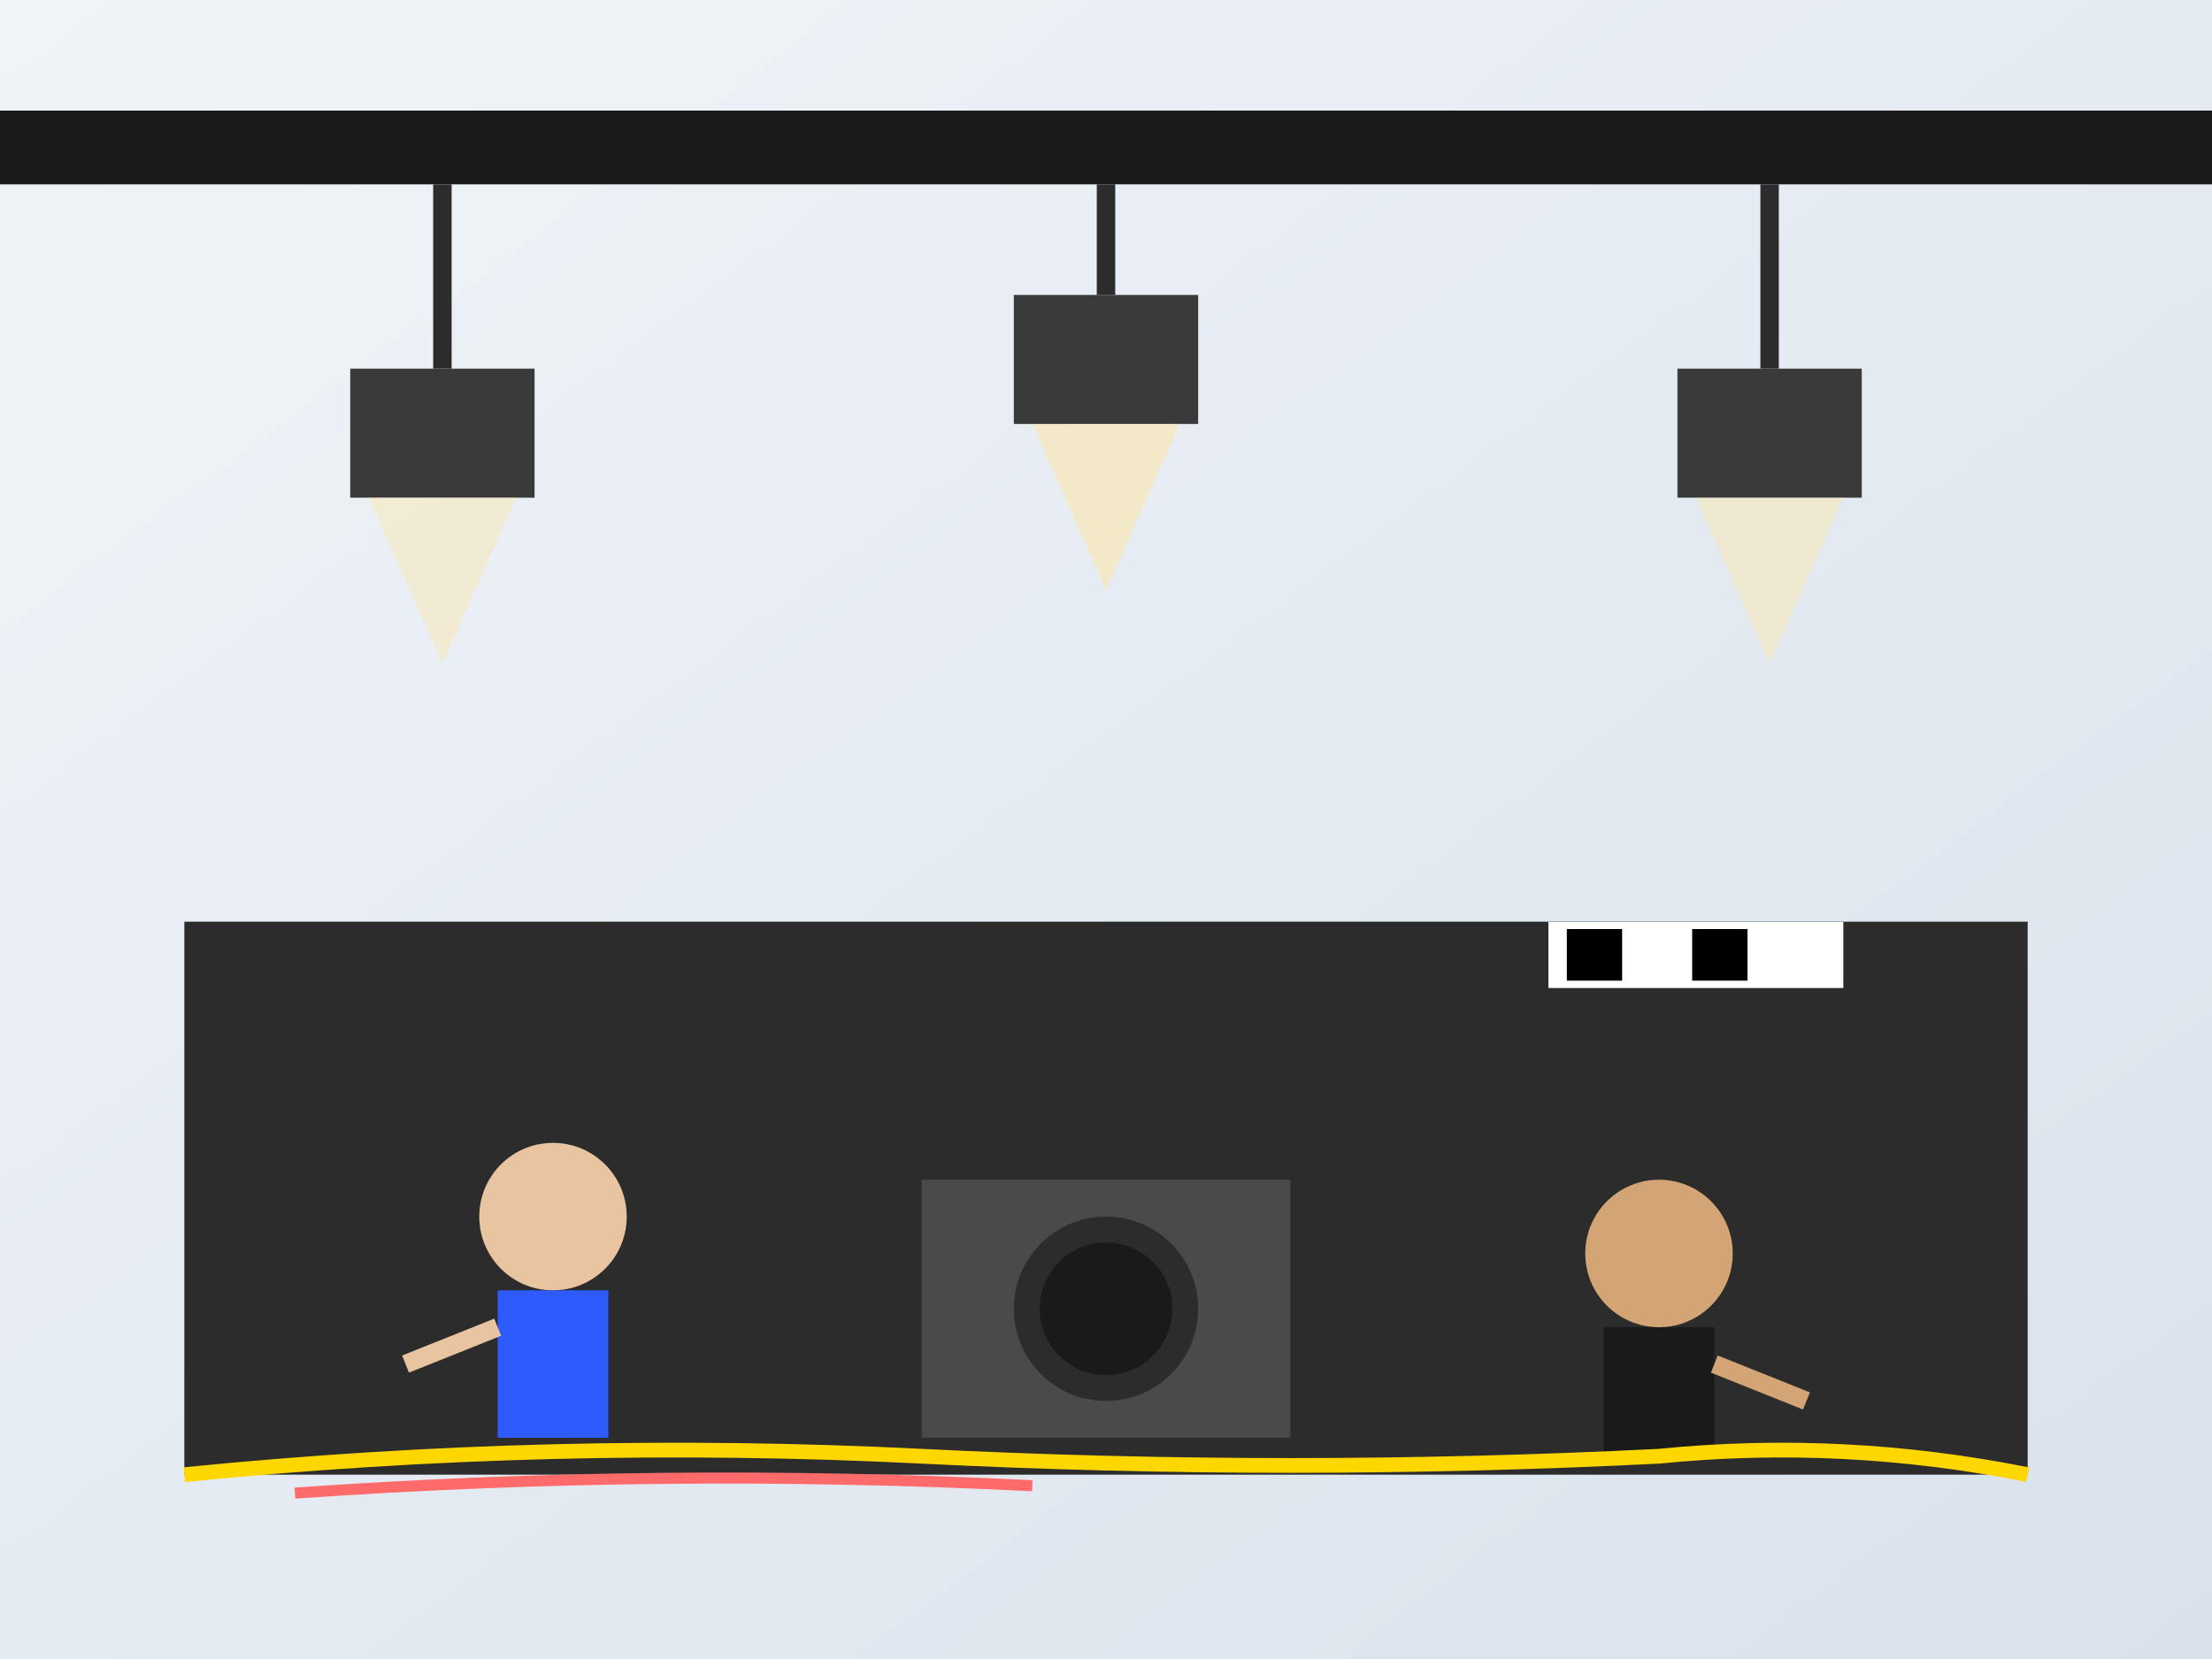 <svg xmlns="http://www.w3.org/2000/svg" viewBox="0 0 600 450">
  <rect x="0" y="0" width="600" height="450" fill="#808080" stroke="none"/>
  <defs>
    <linearGradient id="prodBg1" x1="0%" y1="0%" x2="100%" y2="100%">
      <stop offset="0%" style="stop-color:#F0F4F8;stop-opacity:1" />
      <stop offset="100%" style="stop-color:#D9E2EC;stop-opacity:1" />
    </linearGradient>
  </defs>
  
  <!-- Background -->
  <rect width="600" height="450" fill="url(#prodBg1)"/>
  
  <!-- Behind the scenes production setup -->
  <rect x="50" y="250" width="500" height="150" fill="#2C2C2C"/>
  
  <!-- Lighting rig -->
  <rect x="0" y="30" width="600" height="20" fill="#1A1A1A"/>
  
  <!-- Studio lights -->
  <g id="light1">
    <line x1="120" y1="50" x2="120" y2="100" stroke="#2C2C2C" stroke-width="5"/>
    <rect x="95" y="100" width="50" height="35" fill="#3A3A3A"/>
    <path d="M 100 135 L 120 180 L 140 135" fill="#FFE6A0" opacity="0.4"/>
  </g>
  
  <g id="light2">
    <line x1="300" y1="50" x2="300" y2="80" stroke="#2C2C2C" stroke-width="5"/>
    <rect x="275" y="80" width="50" height="35" fill="#3A3A3A"/>
    <path d="M 280 115 L 300 160 L 320 115" fill="#FFE6A0" opacity="0.5"/>
  </g>
  
  <g id="light3">
    <line x1="480" y1="50" x2="480" y2="100" stroke="#2C2C2C" stroke-width="5"/>
    <rect x="455" y="100" width="50" height="35" fill="#3A3A3A"/>
    <path d="M 460 135 L 480 180 L 500 135" fill="#FFE6A0" opacity="0.4"/>
  </g>
  
  <!-- Production crew -->
  <g id="crew1">
    <circle cx="150" cy="330" r="20" fill="#E8C4A0"/>
    <rect x="135" y="350" width="30" height="40" fill="#2D5BFF"/>
    <line x1="135" y1="360" x2="110" y2="370" stroke="#E8C4A0" stroke-width="5"/>
  </g>
  
  <g id="crew2">
    <circle cx="450" cy="340" r="20" fill="#D4A574"/>
    <rect x="435" y="360" width="30" height="35" fill="#1A1A1A"/>
    <line x1="465" y1="370" x2="490" y2="380" stroke="#D4A574" stroke-width="5"/>
  </g>
  
  <!-- Equipment -->
  <rect x="250" y="320" width="100" height="70" fill="#4A4A4A"/>
  <circle cx="300" cy="355" r="25" fill="#2C2C2C"/>
  <circle cx="300" cy="355" r="18" fill="#1A1A1A"/>
  
  <!-- Cables on floor -->
  <path d="M 50 400 Q 150 390 250 395 Q 350 400 450 395 Q 500 390 550 400" stroke="#FFD700" stroke-width="4" fill="none"/>
  <path d="M 80 405 Q 180 398 280 403" stroke="#FF6B6B" stroke-width="3" fill="none"/>
  
  <!-- Clapperboard on stand -->
  <rect x="420" y="250" width="80" height="60" fill="#2C2C2C"/>
  <rect x="420" y="250" width="80" height="18" fill="#FFFFFF"/>
  <rect x="425" y="252" width="15" height="14" fill="#000000"/>
  <rect x="442" y="252" width="15" height="14" fill="#FFFFFF"/>
  <rect x="459" y="252" width="15" height="14" fill="#000000"/>
  <rect x="476" y="252" width="15" height="14" fill="#FFFFFF"/>
</svg>